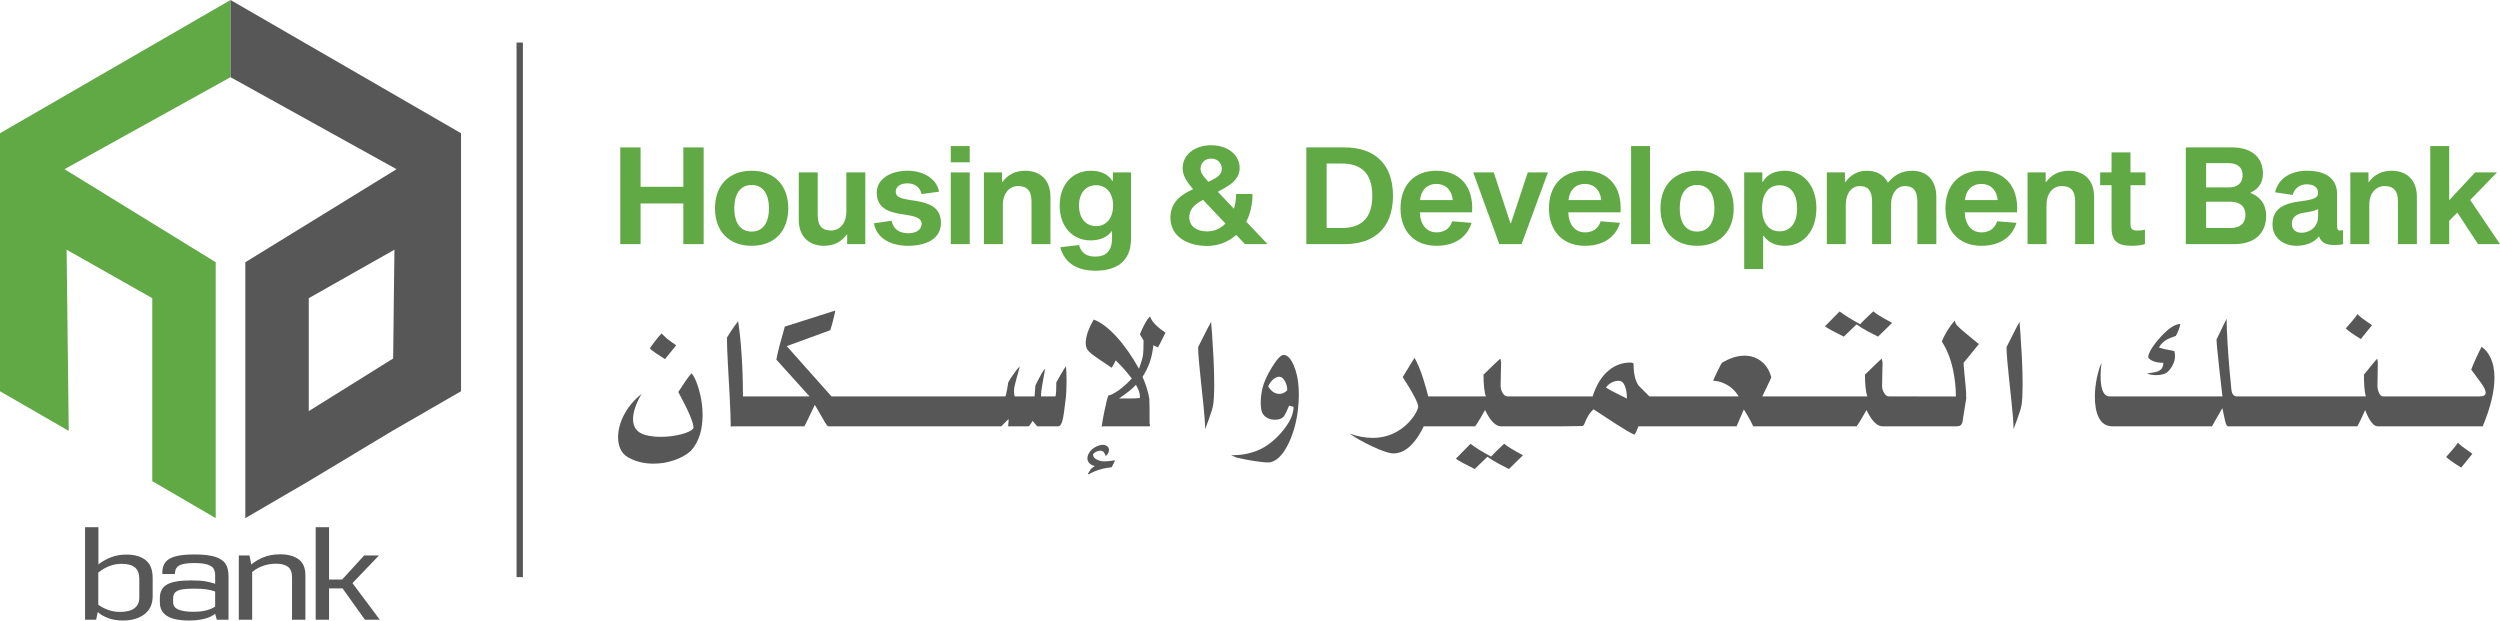 <?xml version="1.0" encoding="UTF-8"?>
<svg xmlns="http://www.w3.org/2000/svg" xmlns:xlink="http://www.w3.org/1999/xlink" width="1015.28pt" height="252pt" viewBox="0 0 1015.28 252" version="1.1">
<defs>
<clipPath id="clip1">
  <path d="M 986 59 L 1015.281 59 L 1015.281 100 L 986 100 Z M 986 59 "/>
</clipPath>
</defs>
<g id="surface1">
<path style=" stroke:none;fill-rule:nonzero;fill:rgb(34.099%,34.099%,34.099%);fill-opacity:1;" d="M 462.895 161.633 C 461.875 161.762 460.395 161.824 458.461 161.824 L 454.488 161.824 C 456.426 160.449 457.836 159.406 458.73 158.691 C 459.621 157.98 460.484 157.176 461.324 156.285 C 461.965 157.484 462.391 158.406 462.605 159.055 C 462.82 159.703 462.93 160.336 462.93 160.945 C 462.93 161.25 462.918 161.48 462.895 161.633 M 467.055 128.516 C 466.383 129.051 465.582 130.211 464.656 131.992 C 464.055 133.137 463.48 134.387 462.93 135.734 L 464.422 138.293 C 464.422 141.223 464.324 143.277 464.133 144.465 C 463.941 145.648 463.414 147.41 462.551 149.754 C 459.621 144.508 456.551 140.141 453.344 136.652 C 450.137 133.164 447.078 130.871 444.176 129.777 C 442.012 133.52 440.93 136.676 440.93 139.25 C 440.93 140.422 441.184 141.375 441.691 142.113 C 442.051 142.598 442.621 143.16 443.41 143.793 C 443.996 144.277 445.066 145.043 446.621 146.086 C 447.941 146.977 449.547 148.062 451.434 149.332 C 451.609 149.18 451.902 148.711 452.312 147.922 C 452.566 147.41 452.832 146.891 453.113 146.355 C 455.508 148.695 457.684 151.152 459.645 153.727 C 458.246 155.23 456.863 156.523 455.5 157.605 C 454.141 158.688 452.797 159.543 451.473 160.18 C 450.988 160.41 450.516 160.562 450.059 160.641 C 449.625 161.965 449.121 164.016 448.551 166.789 C 447.977 169.566 447.59 171.781 447.383 173.438 C 447.562 173.234 447.676 173.133 447.727 173.133 L 466.75 173.133 C 466.953 173.105 467.055 172.992 467.055 172.785 C 467.055 172.66 467.023 172.5 466.961 172.309 C 466.898 172.117 466.863 172.012 466.863 171.984 C 466.863 169.844 466.859 167.73 466.848 165.645 C 466.832 163.555 466.801 162.309 466.75 161.902 C 466.293 159.102 465.375 156.148 464 153.039 C 465.301 151.004 466.293 148.977 466.98 146.965 C 467.668 144.953 468.137 142.699 468.395 140.203 L 470.266 141.082 C 470.594 140.574 471.613 138.574 473.32 135.086 C 472.047 134.27 470.926 133.418 469.961 132.527 C 468.406 131.102 467.438 129.766 467.055 128.516 "/>
<path style=" stroke:none;fill-rule:nonzero;fill:rgb(34.099%,34.099%,34.099%);fill-opacity:1;" d="M 521.207 159.609 C 520.672 159.84 520.137 159.953 519.605 159.953 C 518.715 159.953 517.895 159.715 517.16 159.246 C 516.422 158.773 515.707 158.004 515.02 156.934 C 515.586 155.688 516.277 154.719 517.102 154.031 C 517.922 153.344 518.758 153 519.605 153 C 520.41 153 521.141 153.586 521.793 154.758 C 522.445 155.93 522.773 157.176 522.773 158.5 C 522.266 159.012 521.742 159.379 521.207 159.609 M 521.516 144.137 C 520.367 143.984 518.758 145.586 516.684 148.93 C 514.605 152.281 513.273 155.215 512.688 157.738 C 512.23 159.723 512.004 161.672 512.004 163.582 C 512.004 165.363 512.203 166.707 512.613 167.609 C 513.02 168.516 513.734 169.234 514.754 169.77 C 515.645 170.227 516.625 170.457 517.691 170.457 C 519.195 170.457 520.34 170.102 521.133 169.387 C 521.488 169.031 521.945 168.242 522.508 167.02 C 522.836 166.254 523.184 165.492 523.539 164.727 L 525.336 165.223 C 525.336 168.305 523.73 171.715 520.52 175.461 C 517.414 179.078 514.078 181.598 510.512 183.023 C 508.855 183.66 507.176 184.133 505.469 184.438 C 503.766 184.742 501.934 184.895 499.969 184.895 C 500.758 185.207 501.535 185.527 502.301 185.863 C 504.086 186.301 506.305 186.734 508.965 187.16 C 511.629 187.586 513.621 187.797 514.941 187.797 C 515.605 187.797 516.051 187.75 516.281 187.645 C 518.98 186.855 521.387 184.191 523.5 179.656 C 525.336 175.68 526.531 171.297 527.09 166.504 C 527.344 164.387 527.473 162.324 527.473 160.309 C 527.473 155.699 526.824 151.824 525.523 148.688 C 524.355 145.836 523.016 144.316 521.516 144.137 "/>
<path style=" stroke:none;fill-rule:nonzero;fill:rgb(34.099%,34.099%,34.099%);fill-opacity:1;" d="M 337.676 160.984 L 319.508 140.562 L 337.172 134.105 C 337.527 133.086 337.906 131.773 338.312 130.168 C 338.723 128.562 339.027 127.211 339.23 126.113 L 318.715 132.637 C 317.727 136.137 316.977 138.859 316.469 140.801 C 315.961 142.742 315.57 144.492 315.289 146.051 L 328.77 160.984 L 301.719 160.984 C 301.719 155.43 301.555 150.012 301.223 144.727 C 300.891 139.441 300.406 134.68 299.77 130.453 C 298.016 132.695 296.496 134.926 295.223 137.141 C 295.223 139.586 295.344 143.031 295.586 147.477 C 295.828 151.922 296.086 156.574 296.352 161.441 C 296.617 166.305 296.754 170.215 296.754 173.168 C 296.754 173.246 296.82 173.27 296.965 173.246 C 297.102 173.219 297.289 173.18 297.52 173.129 L 326.676 173.129 C 326.801 172.953 327.156 172.254 327.742 171.031 C 329.523 167.336 330.582 165.133 330.914 164.422 C 332.289 166.816 333.676 169.211 335.078 171.602 C 335.715 172.621 336.133 173.129 336.336 173.129 L 406.629 173.129 L 409.605 170.152 C 409.605 171.145 409.555 171.961 409.453 172.594 L 409.453 173.129 L 417.629 173.129 C 417.859 173.129 418.137 172.863 418.469 172.328 C 419.027 171.414 419.32 170.941 419.348 170.914 C 419.934 171.629 420.52 172.328 421.105 173.016 C 421.18 173.094 421.27 173.129 421.371 173.129 L 429.773 173.129 C 430.844 173.129 431.613 171.273 432.086 167.551 C 432.555 163.832 432.824 161.723 432.887 161.227 C 432.949 160.73 433.008 159.828 433.059 158.516 C 433.109 157.203 433.137 155.949 433.137 154.75 C 433.137 151.973 433.059 149.973 432.906 148.75 C 432.422 149.336 431.711 150.461 430.77 152.113 C 430.359 152.828 429.762 153.898 428.973 155.328 L 428.973 155.859 C 428.973 157.086 428.953 158.098 428.914 158.902 C 428.879 159.703 428.781 160.398 428.633 160.984 L 422.746 160.984 C 422.746 159.84 422.922 158.297 423.27 156.359 C 424.039 152.086 424.426 149.895 424.426 149.793 C 424.07 150.047 423.598 150.684 423.016 151.703 C 422.43 152.719 421.586 154.324 420.492 156.516 L 420.148 160.984 L 412.09 160.984 C 411.887 160.398 411.781 159.723 411.781 158.961 C 411.781 158.094 411.953 157.012 412.301 155.711 C 412.645 154.414 412.867 153.555 412.969 153.133 C 413.07 152.715 413.336 151.766 413.77 150.289 C 413.973 149.574 414.074 149.078 414.074 148.797 C 413.336 149.586 412.457 150.707 411.441 152.16 C 410.422 153.609 409.758 154.668 409.453 155.332 C 409.301 156.297 409.16 157.164 409.031 157.926 C 408.777 159.379 408.535 160.398 408.309 160.984 L 340.348 160.984 "/>
<path style=" stroke:none;fill-rule:nonzero;fill:rgb(34.099%,34.099%,34.099%);fill-opacity:1;" d="M 270.055 145.855 L 274.602 140.234 C 272.766 138.961 271.508 138.047 270.82 137.484 C 270.641 137.332 269.914 136.645 268.641 135.422 C 267.777 136.363 266.859 137.461 265.891 138.711 C 265.027 139.828 264.363 140.773 263.906 141.535 C 264.539 142.121 265.457 142.824 266.656 143.637 C 267.727 144.379 268.855 145.117 270.055 145.855 "/>
<path style=" stroke:none;fill-rule:nonzero;fill:rgb(34.099%,34.099%,34.099%);fill-opacity:1;" d="M 284.309 176.277 C 283.531 178.922 282.285 181.199 280.566 183.105 C 278.883 184.633 276.676 185.879 273.957 186.844 C 271.23 187.812 268.395 188.297 265.445 188.297 C 263.531 188.297 261.703 188.086 259.949 187.668 C 258.199 187.246 256.516 186.566 254.895 185.625 C 253.629 184.887 252.668 183.82 252 182.422 C 251.336 181.023 251.004 179.406 251.004 177.578 C 251.004 174.652 251.797 171.652 253.375 168.574 C 255.086 165.27 257.473 162.406 260.535 159.992 C 259.414 161.902 258.562 163.727 257.969 165.473 C 257.379 167.215 257.082 168.801 257.082 170.227 C 257.082 171.781 257.457 173.094 258.199 174.164 C 259.078 175.383 260.43 176.23 262.262 176.703 C 264.094 177.172 266.094 177.406 268.266 177.406 C 271.184 177.406 273.961 177.066 276.605 176.379 C 279.246 175.691 280.891 174.902 281.539 174.008 C 281.605 173.906 281.637 173.793 281.637 173.668 C 281.637 171.602 279.578 166.777 275.461 159.188 C 276.465 157.633 277.438 156.172 278.379 154.797 C 279.48 153.191 280.309 152.121 280.859 151.586 C 281.895 152.781 282.871 154.906 283.773 157.961 C 284.812 161.469 285.332 164.98 285.332 168.492 C 285.332 171.391 284.988 173.984 284.309 176.277 "/>
<path style=" stroke:none;fill-rule:nonzero;fill:rgb(34.099%,34.099%,34.099%);fill-opacity:1;" d="M 492.992 161.039 C 492.918 162.578 492.805 163.77 492.648 164.609 C 492.496 165.602 491.91 167.516 490.895 170.344 C 490.562 171.281 490.062 172.598 489.402 174.277 C 489.402 171.855 489.16 168.434 488.676 163.996 C 488.348 160.891 488.016 157.773 487.684 154.637 C 487.277 150.691 487.012 147.977 486.883 146.5 C 486.68 144.105 486.574 142.258 486.574 140.961 C 488.156 137.75 489.441 135.203 490.434 133.32 C 491.047 132.148 491.516 131.281 491.848 130.723 C 491.871 130.723 492 132.34 492.23 135.574 C 492.461 138.809 492.66 142.211 492.84 145.773 C 493.02 149.34 493.109 152.855 493.109 156.32 C 493.109 157.926 493.07 159.496 492.992 161.039 "/>
<path style=" stroke:none;fill-rule:nonzero;fill:rgb(34.099%,34.099%,34.099%);fill-opacity:1;" d="M 452.766 187.152 L 451.484 189.738 C 448.48 190.078 445.215 190.809 442.082 192.664 L 441.82 192.402 L 442.996 190.496 C 443.438 190.078 443.91 189.66 444.484 189.449 L 444.484 189.32 C 442.84 188.746 441.613 187.754 441.613 186.184 C 441.613 184.672 442.551 183.363 443.363 182.605 C 444.641 181.406 446.469 180.648 447.855 180.648 C 449.238 180.648 450.387 181.484 450.387 182.684 C 450.387 183.469 450.074 184.281 449.188 185.113 L 449.031 185.113 C 448.848 184.59 448.535 183.992 448.27 183.652 C 447.934 183.234 447.516 183.023 446.887 183.023 C 446.105 183.023 445.137 183.418 444.641 183.758 C 444.223 184.02 443.91 184.355 443.91 184.672 C 443.91 185.27 444.25 185.871 444.902 186.316 C 445.738 186.891 447.02 187.359 448.27 187.359 C 449.762 187.359 451.484 187.152 452.66 186.941 "/>
<path style=" stroke:none;fill-rule:nonzero;fill:rgb(34.099%,34.099%,34.099%);fill-opacity:1;" d="M 972.508 160.984 L 967.656 160.984 C 967.07 160.934 966.566 160.461 966.148 159.57 C 965.727 158.68 965.516 157.711 965.516 156.668 C 965.516 155.523 965.539 153.73 965.594 151.301 C 965.645 148.871 965.668 147.461 965.668 147.078 L 965.402 145.629 C 964.766 146.316 962.969 148.492 960.016 152.16 C 960.016 153.941 960.074 155.609 960.188 157.164 C 960.301 158.719 960.5 159.992 960.777 160.984 L 908.34 160.984 C 907.777 160.984 907.309 160.754 906.926 160.297 C 906.543 159.84 906.297 159.117 906.18 158.137 C 906.066 157.156 905.84 154.727 905.492 150.84 C 905.148 146.961 904.875 143.312 904.672 139.898 C 904.391 135.34 904.25 131.852 904.25 129.434 C 903.59 130.805 903.066 131.879 902.688 132.641 C 901.258 135.57 900.418 137.301 900.164 137.836 C 900.164 138.547 900.277 140.07 900.508 142.398 C 900.738 144.73 901.004 147.281 901.312 150.059 C 901.719 153.703 902.137 157.34 902.57 160.984 L 856.789 160.984 C 855.391 160.984 854.383 160.082 853.773 158.273 C 853.312 156.922 853.082 155.051 853.082 152.656 C 853.082 151.484 853.148 150.25 853.277 148.953 C 853.301 148.52 853.363 147.984 853.469 147.348 C 852.754 148.797 852.121 150.828 851.574 153.441 C 851.027 156.051 850.754 158.602 850.754 161.098 C 850.754 164.613 851.262 167.402 852.281 169.465 C 853.48 171.906 855.324 173.129 857.82 173.129 L 898.293 173.129 L 902.531 165.758 C 903.043 168.203 903.398 169.883 903.605 170.801 C 903.957 172.355 904.391 173.129 904.902 173.129 L 957.344 173.129 C 957.852 172.238 958.41 171.133 959.023 169.805 C 959.379 169.043 959.875 167.949 960.512 166.523 C 962.195 170.926 963.898 173.129 965.633 173.129 L 1008.262 173.129 C 1009.922 169.184 1011.148 165.453 1011.969 161.938 C 1012.68 158.832 1013.031 155.992 1013.031 153.422 C 1013.031 150.137 1012.449 147.32 1011.281 144.98 C 1010.391 143.172 1009.23 141.797 1007.801 140.855 C 1007.16 142.051 1006.43 143.551 1005.59 145.359 C 1004.641 147.398 1003.98 148.977 1003.602 150.098 C 1004.871 151.805 1006.172 153.555 1007.48 155.348 C 1008.789 157.145 1009.449 158.5 1009.449 159.418 C 1009.449 159.926 1009.262 160.316 1008.891 160.582 C 1008.52 160.852 1007.891 160.984 1007 160.984 L 973.957 160.984 "/>
<path style=" stroke:none;fill-rule:nonzero;fill:rgb(34.099%,34.099%,34.099%);fill-opacity:1;" d="M 998.176 179.781 C 997.645 180.594 996.98 181.461 996.191 182.375 C 995.246 183.445 994.32 184.512 993.402 185.582 C 993.91 186.066 994.574 186.598 995.391 187.184 C 996.434 187.922 997.809 188.824 999.516 189.895 L 1004.059 184.285 C 1002.148 182.961 1000.84 182.031 1000.129 181.496 C 999.312 180.859 998.66 180.289 998.176 179.781 "/>
<path style=" stroke:none;fill-rule:nonzero;fill:rgb(34.099%,34.099%,34.099%);fill-opacity:1;" d="M 878.621 151.949 C 879.477 151.68 880.172 151.242 880.703 150.633 C 881.492 149.793 882.121 148.836 882.598 147.766 C 883.066 146.695 883.301 145.617 883.301 144.52 C 883.301 143.832 883.215 143.211 883.035 142.648 C 883.008 142.547 882.27 142.375 880.816 142.133 C 879.367 141.891 878.02 141.555 876.77 141.121 C 877.512 139.746 878.625 138.652 880.109 137.836 C 880.645 137.531 881.82 137.059 883.637 136.422 C 884.047 135.684 884.426 134.863 884.77 133.961 C 885.117 133.055 885.352 132.258 885.48 131.57 C 883.359 131.57 880.715 133.289 877.551 136.727 C 874.641 139.887 872.938 142.496 872.453 144.559 C 872.25 145.117 872.645 145.691 873.641 146.277 C 874.836 146.988 876.477 147.348 878.566 147.348 C 878.566 149.461 877.422 150.734 875.129 151.168 C 874.031 151.344 872.949 151.523 871.883 151.699 C 873.027 152.137 874.312 152.352 875.738 152.352 C 876.809 152.352 877.77 152.219 878.621 151.949 "/>
<path style=" stroke:none;fill-rule:nonzero;fill:rgb(34.099%,34.099%,34.099%);fill-opacity:1;" d="M 955.422 130.164 C 956.211 129.246 956.871 128.383 957.406 127.566 C 957.891 128.074 958.539 128.648 959.355 129.285 C 960.07 129.82 961.383 130.754 963.289 132.078 L 958.746 137.699 C 957.039 136.625 955.664 135.723 954.617 134.984 C 953.805 134.395 953.145 133.859 952.633 133.379 C 953.551 132.309 954.48 131.234 955.422 130.164 "/>
<path style=" stroke:none;fill-rule:nonzero;fill:rgb(34.099%,34.099%,34.099%);fill-opacity:1;" d="M 820.531 135.574 C 820.305 132.34 820.176 130.719 820.148 130.719 C 819.82 131.281 819.348 132.148 818.738 133.32 C 817.746 135.203 816.457 137.75 814.879 140.961 C 814.879 142.258 814.98 144.105 815.184 146.5 C 815.312 147.977 815.578 150.691 815.988 154.637 C 816.316 157.773 816.648 160.891 816.98 163.996 C 817.465 168.43 817.707 171.855 817.707 174.277 C 818.367 172.594 818.863 171.281 819.195 170.344 C 820.215 167.516 820.801 165.602 820.953 164.609 C 821.105 163.77 821.219 162.578 821.297 161.039 C 821.371 159.496 821.41 157.926 821.41 156.32 C 821.41 152.855 821.32 149.34 821.145 145.773 C 820.965 142.211 820.762 138.809 820.531 135.574 "/>
<path style=" stroke:none;fill-rule:nonzero;fill:rgb(34.099%,34.099%,34.099%);fill-opacity:1;" d="M 610.863 180.199 C 610.348 180.68 609.543 181.445 608.449 182.488 C 607.191 183.688 606.227 184.668 605.551 185.43 C 601.977 183.496 599.188 181.762 597.191 180.234 L 591.25 186.273 C 591.957 186.781 592.82 187.316 593.836 187.875 C 594.852 188.434 596.531 189.301 598.883 190.473 L 604.055 185.508 C 605.406 186.473 606.934 187.418 608.641 188.332 C 608.836 188.434 610.219 189.148 612.797 190.473 L 618.496 184.895 C 616.242 183.676 614.543 182.707 613.398 181.992 C 612.258 181.281 611.41 180.68 610.863 180.199 "/>
<path style=" stroke:none;fill-rule:nonzero;fill:rgb(34.099%,34.099%,34.099%);fill-opacity:1;" d="M 760.766 126.434 C 760.246 126.918 759.441 127.684 758.348 128.727 C 757.09 129.922 756.125 130.902 755.449 131.668 C 751.875 129.73 749.086 128 747.09 126.473 L 741.148 132.508 C 741.855 133.016 742.719 133.551 743.734 134.113 C 744.746 134.672 746.43 135.539 748.781 136.711 L 753.953 131.742 C 755.305 132.711 756.832 133.652 758.539 134.57 C 758.734 134.672 760.117 135.387 762.695 136.711 L 768.395 131.133 C 766.141 129.91 764.441 128.941 763.297 128.23 C 762.156 127.516 761.309 126.918 760.766 126.434 "/>
<path style=" stroke:none;fill-rule:nonzero;fill:rgb(34.099%,34.099%,34.099%);fill-opacity:1;" d="M 654.617 158.805 C 653.848 158.402 653.039 157.926 652.203 157.395 C 652.848 156.477 653.637 155.789 654.57 155.332 C 655.504 154.871 656.391 154.645 657.227 154.645 C 657.773 154.645 658.223 154.746 658.578 154.949 C 659.191 155.355 659.699 156.16 660.102 157.355 C 660.504 158.551 660.703 160.055 660.703 161.863 C 657.422 160.23 655.391 159.215 654.617 158.805 M 797.746 151.449 C 797.539 149.387 797.438 148.02 797.438 147.359 L 803.641 139.73 C 799.887 136.676 797.414 134.621 796.227 133.566 C 795.039 132.508 794.352 131.727 794.156 131.219 L 793.82 130.188 C 792.66 131.535 791.633 132.949 790.73 134.43 C 789.828 135.906 789.117 137.344 788.602 138.746 C 790.633 141.754 792.145 145.559 793.145 150.172 C 793.918 153.785 794.305 157.406 794.305 161.023 L 780.465 161 L 771.727 160.984 L 767.043 160.984 C 766.301 160.934 765.664 160.461 765.133 159.57 C 764.602 158.68 764.336 157.711 764.336 156.668 C 764.336 155.523 764.367 153.73 764.434 151.301 C 764.496 148.867 764.527 147.461 764.527 147.078 L 764.191 145.629 C 763.387 146.316 761.113 148.492 757.379 152.16 C 757.379 153.941 757.453 155.609 757.598 157.164 C 757.742 158.719 757.992 159.992 758.348 160.984 L 715.684 160.984 C 716.434 159.457 716.988 158.316 717.348 157.555 C 718.586 155.012 719.258 153.566 719.355 153.207 C 718.516 150.285 717.117 148.098 715.168 146.637 C 713.215 145.172 710.98 144.445 708.461 144.445 C 706.977 144.445 705.453 144.699 703.887 145.203 C 702.324 145.711 700.781 146.438 699.266 147.375 C 699.039 147.68 698.555 148.578 697.812 150.078 C 696.844 152.004 696.152 153.527 695.73 154.645 C 697.371 154.645 699.078 155.102 700.852 156.02 C 703.043 157.164 704.797 158.82 706.117 160.984 L 669.836 160.984 C 668.387 159.531 666.938 158.082 665.488 156.629 C 664.102 154.695 663.41 151.766 663.41 147.844 C 663.41 147.613 663.242 147.449 662.902 147.348 C 662.562 147.246 662.297 147.207 662.105 147.23 C 658.879 147.23 655.992 148.266 653.441 150.328 C 650.504 152.695 648.297 156.246 646.812 160.984 L 612.133 160.984 C 611.391 160.934 610.754 160.461 610.223 159.57 C 609.691 158.68 609.426 157.711 609.426 156.668 C 609.426 155.523 609.457 153.73 609.52 151.301 C 609.586 148.867 609.617 147.461 609.617 147.078 L 609.281 145.629 C 608.477 146.316 606.203 148.492 602.469 152.16 C 602.469 153.941 602.543 155.609 602.688 157.164 C 602.832 158.719 603.082 159.992 603.434 160.984 L 580.016 160.984 C 579.102 157.258 577.02 149.637 574.441 145.324 L 569.656 153.117 C 574.102 160.043 576.195 164.141 575.938 165.414 C 575.613 166.738 574.777 168.27 573.426 169.996 C 571.75 172.164 569.723 173.922 567.34 175.27 C 564.312 176.973 561.059 177.828 557.578 177.828 C 556.035 177.828 554.516 177.695 553.016 177.426 C 551.516 177.16 549.867 176.707 548.062 176.074 C 550.605 177.855 553.656 179.586 557.23 181.27 C 561.281 183.176 564.191 184.133 565.961 184.133 C 569.688 184.133 573.098 181.688 576.188 176.797 C 576.961 175.574 577.621 174.352 578.188 173.129 L 599.09 173.129 C 599.73 172.238 600.438 171.133 601.215 169.805 C 601.664 169.043 602.293 167.949 603.098 166.523 C 605.223 170.926 607.379 173.129 609.57 173.129 L 634.473 173.129 L 642.73 173.016 C 642.828 172.992 643.023 172.785 643.312 172.406 C 643.766 171.258 644.27 170.168 644.836 169.141 C 645.398 168.109 646.164 167.133 647.129 166.219 C 650.285 168.301 653.469 170.375 656.672 172.438 C 659.879 174.496 662.219 175.859 663.703 176.52 C 664.02 176.191 664.305 175.766 664.547 175.246 C 664.789 174.723 665.07 174.02 665.391 173.129 L 705.246 173.129 L 708.195 166.293 C 709.098 167.668 710.016 169.234 710.949 170.992 C 711.238 171.551 711.594 172.266 712.012 173.129 L 753.996 173.129 C 754.641 172.238 755.348 171.133 756.121 169.805 C 756.574 169.043 757.203 167.949 758.008 166.523 C 760.133 170.926 762.289 173.129 764.48 173.129 L 794.738 173.129 C 795.93 173.129 796.672 172.594 796.961 171.527 C 797.41 168.645 797.93 165.395 798.508 161.773 C 798.508 160.27 798.422 158.562 798.254 156.652 C 798.254 156.574 798.082 154.84 797.746 151.449 "/>
<path style=" stroke:none;fill-rule:nonzero;fill:rgb(37.999%,66.299%,27.1%);fill-opacity:1;" d="M 285.766 99.145 L 277.516 99.145 L 277.516 82.629 L 260.148 82.629 L 260.148 99.145 L 251.895 99.145 L 251.895 59.867 L 260.148 59.867 L 260.148 75.852 L 277.516 75.852 L 277.516 59.867 L 285.766 59.867 "/>
<path style=" stroke:none;fill-rule:nonzero;fill:rgb(37.999%,66.299%,27.1%);fill-opacity:1;" d="M 312.277 84.602 C 312.277 78.348 309.551 75.125 305.262 75.125 C 300.941 75.125 298.215 78.348 298.215 84.602 C 298.215 90.859 300.941 94.043 305.262 94.043 C 309.551 94.043 312.277 90.859 312.277 84.602 M 320.121 84.602 C 320.121 93.93 314.449 99.824 305.262 99.824 C 296.023 99.824 290.367 93.93 290.367 84.602 C 290.367 75.258 296.023 69.34 305.262 69.34 C 314.449 69.34 320.121 75.258 320.121 84.602 "/>
<path style=" stroke:none;fill-rule:nonzero;fill:rgb(37.999%,66.299%,27.1%);fill-opacity:1;" d="M 343.828 95.273 C 341.844 98.094 338.789 99.824 334.629 99.824 C 329.055 99.824 324.383 96.59 324.383 89.199 L 324.383 70.02 L 332.078 70.02 L 332.078 87.223 C 332.078 91.914 334.023 93.605 337.531 93.605 C 340.734 93.605 343.715 91.066 343.715 85.879 L 343.715 70.02 L 351.41 70.02 L 351.41 99.145 L 344.047 99.145 L 344.047 95.273 "/>
<path style=" stroke:none;fill-rule:nonzero;fill:rgb(37.999%,66.299%,27.1%);fill-opacity:1;" d="M 374.273 78.828 C 373.66 75.961 371.344 74.461 368.531 74.461 C 365.738 74.461 363.773 75.676 363.773 77.906 C 363.773 80.012 365.898 80.598 368.883 81.109 L 371.859 81.57 C 377.078 82.449 382.137 84.008 382.137 90.516 C 382.137 96.879 376.355 99.824 368.77 99.824 C 361.148 99.824 355.906 96.34 354.918 90.672 L 362.098 89.648 C 362.801 93.117 365.254 94.723 368.859 94.723 C 372.117 94.723 374.293 93.27 374.293 90.836 C 374.293 88.773 372.109 87.949 368.82 87.402 L 365.637 86.887 C 360.969 86.137 356.047 84.48 356.047 78.234 C 356.047 72.684 361.684 69.34 368.512 69.34 C 375.297 69.34 380.453 72.785 381.359 77.848 "/>
<path style=" stroke:none;fill-rule:nonzero;fill:rgb(37.999%,66.299%,27.1%);fill-opacity:1;" d="M 393.812 99.145 L 386.117 99.145 L 386.117 70.02 L 393.812 70.02 Z M 393.812 65.922 L 386.117 65.922 L 386.117 59.316 L 393.812 59.316 Z M 393.812 65.922 "/>
<path style=" stroke:none;fill-rule:nonzero;fill:rgb(37.999%,66.299%,27.1%);fill-opacity:1;" d="M 407.16 73.895 C 409.145 71.074 412.195 69.34 416.355 69.34 C 421.93 69.34 426.605 72.578 426.605 79.969 L 426.605 99.145 L 418.91 99.145 L 418.91 81.945 C 418.91 77.254 416.965 75.562 413.457 75.562 C 410.254 75.562 407.273 78.098 407.273 83.289 L 407.273 99.145 L 399.574 99.145 L 399.574 70.02 L 406.938 70.02 L 406.938 73.895 "/>
<path style=" stroke:none;fill-rule:nonzero;fill:rgb(37.999%,66.299%,27.1%);fill-opacity:1;" d="M 452.047 83.465 C 452.047 78.453 449.316 75.219 445.137 75.219 C 440.902 75.219 438.191 78.453 438.191 83.465 C 438.191 88.551 440.902 91.836 445.137 91.836 C 449.316 91.836 452.047 88.551 452.047 83.465 M 459.32 96.953 C 459.32 106.582 452.922 109.945 444.84 109.945 C 438.004 109.945 432.41 107.23 430.594 100.414 L 438.188 99.492 C 439.152 102.879 441.398 104.207 444.84 104.207 C 448.961 104.207 451.621 102.117 451.621 96.738 L 451.621 93.934 L 451.402 93.934 C 449.746 96.27 446.871 97.625 442.852 97.625 C 435.68 97.625 430.348 92.148 430.348 83.465 C 430.348 74.832 435.68 69.34 442.984 69.34 C 446.73 69.34 449.984 70.574 451.734 73.496 L 451.957 73.496 L 451.957 70.02 L 459.32 70.02 "/>
<path style=" stroke:none;fill-rule:nonzero;fill:rgb(37.999%,66.299%,27.1%);fill-opacity:1;" d="M 487.551 68.555 C 487.551 70.102 488.461 71.367 490.738 73.828 L 491.871 73.281 C 494.566 71.969 496.184 70.754 496.184 68.555 C 496.184 66.523 494.746 64.41 491.867 64.41 C 488.984 64.41 487.551 66.523 487.551 68.555 Z M 490.234 93.973 C 493.25 93.973 495.762 92.762 497.684 90.789 L 488.566 81.164 L 487.867 81.547 C 484.688 83.289 482.977 85.414 482.977 88.184 C 482.977 91.742 485.793 93.973 490.234 93.973 Z M 502.047 95.395 C 498.84 98.289 494.719 99.883 490.234 99.883 C 482.438 99.883 475.324 96.184 475.324 88.426 C 475.324 83.18 478.277 79.848 483.316 77.406 L 484.531 76.824 C 481.285 73.094 480.293 70.844 480.293 68.176 C 480.293 62.969 485.07 58.984 491.867 58.984 C 498.66 58.984 503.438 62.969 503.438 68.176 C 503.438 72.379 500.352 74.734 496.5 76.836 L 494.578 77.887 L 501.121 84.773 C 501.703 82.898 502.008 80.855 502.008 78.777 L 508.668 78.777 C 508.668 83.113 507.738 86.91 506.125 90.043 L 514.77 99.145 L 505.598 99.145 "/>
<path style=" stroke:none;fill-rule:nonzero;fill:rgb(37.999%,66.299%,27.1%);fill-opacity:1;" d="M 544.879 92.602 C 552.719 92.602 557.309 88.758 557.309 79.508 C 557.309 70.258 552.719 66.41 544.879 66.41 L 538.766 66.41 L 538.766 92.602 Z M 546.098 59.867 C 557.742 59.867 565.711 66.137 565.711 79.508 C 565.711 92.879 557.742 99.145 546.098 99.145 L 530.512 99.145 L 530.512 59.867 "/>
<path style=" stroke:none;fill-rule:nonzero;fill:rgb(37.999%,66.299%,27.1%);fill-opacity:1;" d="M 576.703 81.262 L 589.984 81.262 C 589.699 77.672 587.453 74.699 583.316 74.699 C 579.23 74.699 576.988 77.672 576.703 81.262 M 597.59 90.5 C 596.445 94.621 592.574 99.824 583.352 99.824 C 574.402 99.824 568.766 93.891 568.766 84.637 C 568.766 75.293 574.238 69.34 583.316 69.34 C 592.449 69.34 598.562 75.328 597.832 86.23 L 576.613 86.23 C 576.719 91.051 579.305 94.371 583.355 94.371 C 587.566 94.371 589.184 91.762 589.742 89.863 "/>
<path style=" stroke:none;fill-rule:nonzero;fill:rgb(37.999%,66.299%,27.1%);fill-opacity:1;" d="M 608.879 99.145 L 598.289 70.02 L 606.633 70.02 L 613.402 90.664 L 613.621 90.664 L 620.441 70.02 L 628.621 70.02 L 617.941 99.145 "/>
<path style=" stroke:none;fill-rule:nonzero;fill:rgb(37.999%,66.299%,27.1%);fill-opacity:1;" d="M 636.992 81.262 L 650.273 81.262 C 649.988 77.672 647.746 74.699 643.605 74.699 C 639.52 74.699 637.277 77.672 636.992 81.262 M 657.879 90.5 C 656.734 94.621 652.863 99.824 643.645 99.824 C 634.691 99.824 629.055 93.891 629.055 84.637 C 629.055 75.293 634.531 69.34 643.605 69.34 C 652.738 69.34 658.855 75.328 658.121 86.23 L 636.902 86.23 C 637.012 91.051 639.594 94.371 643.645 94.371 C 647.855 94.371 649.473 91.762 650.031 89.863 "/>
<path style=" stroke:none;fill-rule:nonzero;fill:rgb(37.999%,66.299%,27.1%);fill-opacity:1;" d="M 662.406 99.145 L 670.102 99.145 L 670.102 59.316 L 662.406 59.316 Z M 662.406 99.145 "/>
<path style=" stroke:none;fill-rule:nonzero;fill:rgb(37.999%,66.299%,27.1%);fill-opacity:1;" d="M 696.234 84.602 C 696.234 78.348 693.508 75.125 689.219 75.125 C 684.898 75.125 682.172 78.348 682.172 84.602 C 682.172 90.859 684.898 94.043 689.219 94.043 C 693.508 94.043 696.234 90.859 696.234 84.602 M 704.078 84.602 C 704.078 93.93 698.406 99.824 689.219 99.824 C 679.98 99.824 674.328 93.93 674.328 84.602 C 674.328 75.258 679.98 69.34 689.219 69.34 C 698.406 69.34 704.078 75.258 704.078 84.602 "/>
<path style=" stroke:none;fill-rule:nonzero;fill:rgb(37.999%,66.299%,27.1%);fill-opacity:1;" d="M 715.609 84.586 C 715.609 90.723 718.41 93.945 722.695 93.945 C 727.039 93.945 729.82 90.723 729.82 84.586 C 729.82 78.461 727.039 75.242 722.695 75.242 C 718.41 75.242 715.609 78.461 715.609 84.586 M 724.984 99.828 C 720.891 99.828 717.945 98.359 716.254 95.746 L 716.035 95.746 L 716.035 109.27 L 708.34 109.27 L 708.34 70.02 L 715.699 70.02 L 715.699 73.824 L 715.922 73.824 C 717.711 70.664 721.035 69.34 724.848 69.34 C 732.262 69.34 737.664 75.238 737.664 84.562 C 737.664 93.91 732.262 99.824 724.984 99.824 "/>
<path style=" stroke:none;fill-rule:nonzero;fill:rgb(37.999%,66.299%,27.1%);fill-opacity:1;" d="M 776.605 69.344 C 781.855 69.344 786.363 72.578 786.363 79.969 L 786.363 99.148 L 778.668 99.148 L 778.668 81.945 C 778.668 77.254 776.812 75.559 773.633 75.559 C 770.664 75.559 767.977 78.098 767.977 83.289 L 767.977 99.148 L 760.281 99.148 L 760.281 81.945 C 760.281 77.254 758.445 75.559 755.266 75.559 C 752.297 75.559 749.59 78.098 749.59 83.289 L 749.59 99.148 L 741.895 99.148 L 741.895 70.02 L 749.254 70.02 L 749.254 73.93 L 749.477 73.93 C 751.461 71.109 754.312 69.344 758.219 69.344 C 761.809 69.344 765.031 70.848 766.715 74.172 C 769.086 71.402 771.906 69.34 776.605 69.34 "/>
<path style=" stroke:none;fill-rule:nonzero;fill:rgb(37.999%,66.299%,27.1%);fill-opacity:1;" d="M 798.004 81.262 L 811.285 81.262 C 810.996 77.672 808.754 74.699 804.617 74.699 C 800.531 74.699 798.285 77.672 798.004 81.262 M 818.891 90.5 C 817.742 94.621 813.871 99.824 804.652 99.824 C 795.699 99.824 790.062 93.891 790.062 84.637 C 790.062 75.293 795.539 69.34 804.617 69.34 C 813.746 69.34 819.863 75.328 819.133 86.23 L 797.91 86.23 C 798.02 91.051 800.605 94.371 804.652 94.371 C 808.863 94.371 810.48 91.762 811.043 89.863 "/>
<path style=" stroke:none;fill-rule:nonzero;fill:rgb(37.999%,66.299%,27.1%);fill-opacity:1;" d="M 830.996 73.895 C 832.98 71.074 836.035 69.34 840.195 69.34 C 845.77 69.34 850.445 72.578 850.445 79.969 L 850.445 99.145 L 842.746 99.145 L 842.746 81.945 C 842.746 77.254 840.805 75.562 837.297 75.562 C 834.09 75.562 831.109 78.098 831.109 83.289 L 831.109 99.145 L 823.414 99.145 L 823.414 70.02 L 830.777 70.02 L 830.777 73.895 "/>
<path style=" stroke:none;fill-rule:nonzero;fill:rgb(37.999%,66.299%,27.1%);fill-opacity:1;" d="M 868.145 93.633 C 869.406 93.633 870.445 93.453 871.086 93.254 L 871.086 99.148 C 870.184 99.48 867.992 99.824 865.992 99.824 C 860.172 99.824 857.527 98.176 857.527 92.387 L 857.527 75.203 L 852.895 75.203 L 852.895 70.02 L 857.527 70.02 L 857.527 61.902 L 865.223 61.902 L 865.223 70.02 L 871.297 70.02 L 871.297 75.203 L 865.223 75.203 L 865.223 90.965 C 865.223 93.211 866.121 93.633 868.145 93.633 "/>
<path style=" stroke:none;fill-rule:nonzero;fill:rgb(37.999%,66.299%,27.1%);fill-opacity:1;" d="M 905.734 92.605 C 909.805 92.605 911.914 90.605 911.914 87.266 C 911.914 83.922 909.805 81.922 905.734 81.922 L 895.934 81.922 L 895.934 92.605 Z M 905.059 76.113 C 908.805 76.113 910.75 74.273 910.75 71.184 C 910.75 68.094 908.805 66.254 905.059 66.254 L 895.934 66.254 L 895.934 76.113 Z M 906.633 59.863 C 914.547 59.863 919.016 64.117 919.016 70.496 C 919.016 74.117 917.258 76.754 914.039 78.164 L 914.039 78.387 C 917.879 79.891 920.316 82.91 920.316 87.621 C 920.316 94.711 915.664 99.145 907.391 99.145 L 887.68 99.145 L 887.68 59.863 "/>
<path style=" stroke:none;fill-rule:nonzero;fill:rgb(37.999%,66.299%,27.1%);fill-opacity:1;" d="M 941.41 84.836 C 940.527 85.609 938.113 86.031 935.48 86.414 C 932.816 86.84 930.734 88.172 930.734 90.824 C 930.734 93.117 932.262 94.52 934.68 94.52 C 937.609 94.52 941.41 92.574 941.41 87.82 Z M 951.551 93.426 L 951.551 99.145 C 950.898 99.352 949.508 99.52 948.039 99.52 C 944.723 99.52 942.695 98.562 941.84 96.129 L 941.621 96.129 C 939.758 98.609 936.18 99.824 932.688 99.824 C 927.375 99.824 922.891 96.602 922.891 91.191 C 922.891 84.938 927.062 82.609 934.535 81.703 C 939.996 81.02 941.41 80.164 941.41 78.426 C 941.41 76.242 939.926 74.852 936.711 74.852 C 934.141 74.852 931.93 76.258 931.078 79.168 L 923.953 78.094 C 925.184 72.594 930.133 69.344 936.855 69.344 C 945.453 69.344 949.105 73.223 949.105 78.762 L 949.105 91.922 C 949.105 93.352 949.629 93.625 950.402 93.625 C 950.715 93.625 951.207 93.551 951.551 93.426 "/>
<path style=" stroke:none;fill-rule:nonzero;fill:rgb(37.999%,66.299%,27.1%);fill-opacity:1;" d="M 962.082 73.895 C 964.066 71.074 967.117 69.34 971.277 69.34 C 976.852 69.34 981.527 72.578 981.527 79.969 L 981.527 99.145 L 973.832 99.145 L 973.832 81.945 C 973.832 77.254 971.887 75.562 968.379 75.562 C 965.176 75.562 962.195 78.098 962.195 83.289 L 962.195 99.145 L 954.496 99.145 L 954.496 70.02 L 961.863 70.02 L 961.863 73.895 "/>
<g clip-path="url(#clip1)" clip-rule="nonzero">
<path style=" stroke:none;fill-rule:nonzero;fill:rgb(37.999%,66.299%,27.1%);fill-opacity:1;" d="M 994.648 99.145 L 986.953 99.145 L 986.953 59.316 L 994.648 59.316 L 994.648 81.316 L 1005.191 70.02 L 1014.059 70.02 L 1003.172 81.211 L 1015.289 99.145 L 1006.359 99.145 L 997.938 86.328 L 994.648 89.684 "/>
</g>
<path style=" stroke:none;fill-rule:nonzero;fill:rgb(34.099%,34.099%,34.099%);fill-opacity:1;" d="M 54.797 230.438 C 53.613 229.465 51.82 228.977 49.422 228.977 C 46.012 228.977 42.844 230.16 39.918 232.527 L 39.918 245.578 C 40.965 246.379 42.25 247.066 43.781 247.641 C 45.312 248.215 46.965 248.5 48.742 248.5 C 51.281 248.5 53.223 248.016 54.562 247.039 C 55.902 246.066 56.574 244.605 56.574 242.656 L 56.574 235.191 C 56.574 232.996 55.98 231.414 54.797 230.438 M 62.004 234.773 L 62.004 242.082 C 62.004 245.316 60.879 247.781 58.637 249.469 C 56.391 251.156 53.492 252 49.941 252 C 47.715 252 45.723 251.68 43.965 251.035 C 42.207 250.391 40.789 249.562 39.711 248.555 L 39.031 251.688 L 34.543 251.688 L 34.543 214.098 L 39.969 214.098 L 39.969 229.238 C 41.328 228.125 42.965 227.176 44.879 226.395 C 46.793 225.609 48.949 225.219 51.352 225.219 C 54.625 225.219 57.219 225.965 59.133 227.461 C 61.047 228.961 62.004 231.395 62.004 234.773 "/>
<path style=" stroke:none;fill-rule:nonzero;fill:rgb(34.099%,34.099%,34.099%);fill-opacity:1;" d="M 78.449 248.449 C 80.574 248.449 82.328 248.266 83.723 247.902 C 85.113 247.535 86.332 247.023 87.375 246.363 L 87.375 240.203 C 86.297 239.82 85.105 239.531 83.801 239.34 C 82.496 239.148 80.746 239.055 78.555 239.055 C 76.395 239.055 74.723 239.184 73.543 239.445 C 72.359 239.707 71.523 240.133 71.035 240.723 C 70.547 241.316 70.305 242.113 70.305 243.125 L 70.305 244.48 C 70.305 245.977 71.051 247.012 72.551 247.59 C 74.047 248.164 76.012 248.449 78.449 248.449 M 91.633 229.031 C 92.414 230.281 92.805 231.934 92.805 233.988 L 92.805 251.688 L 88.055 251.688 L 87.375 249.285 C 85.012 251.094 81.461 252 76.727 252 C 68.859 252 64.926 249.562 64.926 244.691 L 64.926 242.812 C 64.926 240.305 65.895 238.496 67.824 237.383 C 69.758 236.27 72.984 235.711 77.512 235.711 C 79.945 235.711 81.859 235.824 83.25 236.051 C 84.645 236.277 86.02 236.617 87.375 237.07 L 87.375 233.676 C 87.375 232.527 87.16 231.605 86.723 230.906 C 86.289 230.211 85.453 229.664 84.219 229.262 C 82.98 228.863 81.18 228.664 78.816 228.664 C 75.996 228.664 73.992 228.984 72.809 229.629 C 71.629 230.273 71.035 231.43 71.035 233.102 L 65.918 233.102 L 65.918 232.527 C 65.918 230.785 66.344 229.379 67.199 228.297 C 68.051 227.219 69.426 226.426 71.324 225.922 C 73.219 225.418 75.77 225.164 78.969 225.164 C 82.625 225.164 85.453 225.496 87.453 226.156 C 89.457 226.82 90.848 227.777 91.633 229.031 "/>
<path style=" stroke:none;fill-rule:nonzero;fill:rgb(34.099%,34.099%,34.099%);fill-opacity:1;" d="M 124.027 233.621 L 124.027 251.688 L 118.598 251.688 L 118.598 234.512 C 118.598 232.457 118.051 231.012 116.953 230.18 C 115.855 229.344 114.211 228.926 112.02 228.926 C 108.469 228.926 105.266 230.039 102.414 232.266 L 102.414 251.688 L 96.984 251.688 L 96.984 225.582 L 101.316 225.582 L 102.047 229.238 C 103.371 228.125 105.008 227.156 106.953 226.34 C 108.902 225.523 111.184 225.113 113.793 225.113 C 116.961 225.113 119.461 225.793 121.285 227.148 C 123.113 228.508 124.027 230.664 124.027 233.621 "/>
<path style=" stroke:none;fill-rule:nonzero;fill:rgb(34.099%,34.099%,34.099%);fill-opacity:1;" d="M 148.199 251.688 L 139.117 238.949 L 133.633 238.949 L 133.633 251.688 L 128.203 251.688 L 128.203 214.098 L 133.633 214.098 L 133.633 235.344 L 138.961 235.344 L 147.887 225.582 L 153.891 225.582 L 143.137 236.809 L 154.258 251.688 "/>
<path style=" stroke:none;fill-rule:nonzero;fill:rgb(37.999%,66.299%,27.1%);fill-opacity:1;" d="M 87.605 210.422 L 87.605 106.5 L 26.195 68.711 L 93.617 31.348 L 93.617 0 L 0 54.109 L 0 158.891 L 27.914 174.992 L 27.055 101.406 L 61.84 121.094 L 61.84 195.395 "/>
<path style=" stroke:none;fill-rule:nonzero;fill:rgb(34.099%,34.099%,34.099%);fill-opacity:1;" d="M 159.664 145.586 L 125.395 166.957 L 125.395 121.094 L 160.18 101.406 Z M 93.617 0 L 93.617 31.348 L 161.039 68.711 L 99.629 106.5 L 99.629 210.422 L 125.395 195.395 L 159.32 174.992 L 187.234 158.891 L 187.234 54.109 "/>
<path style=" stroke:none;fill-rule:nonzero;fill:rgb(34.099%,34.099%,34.099%);fill-opacity:1;" d="M 209.777 234.363 L 212.355 234.363 L 212.355 17.285 L 209.777 17.285 Z M 209.777 234.363 "/>
</g>
</svg>
